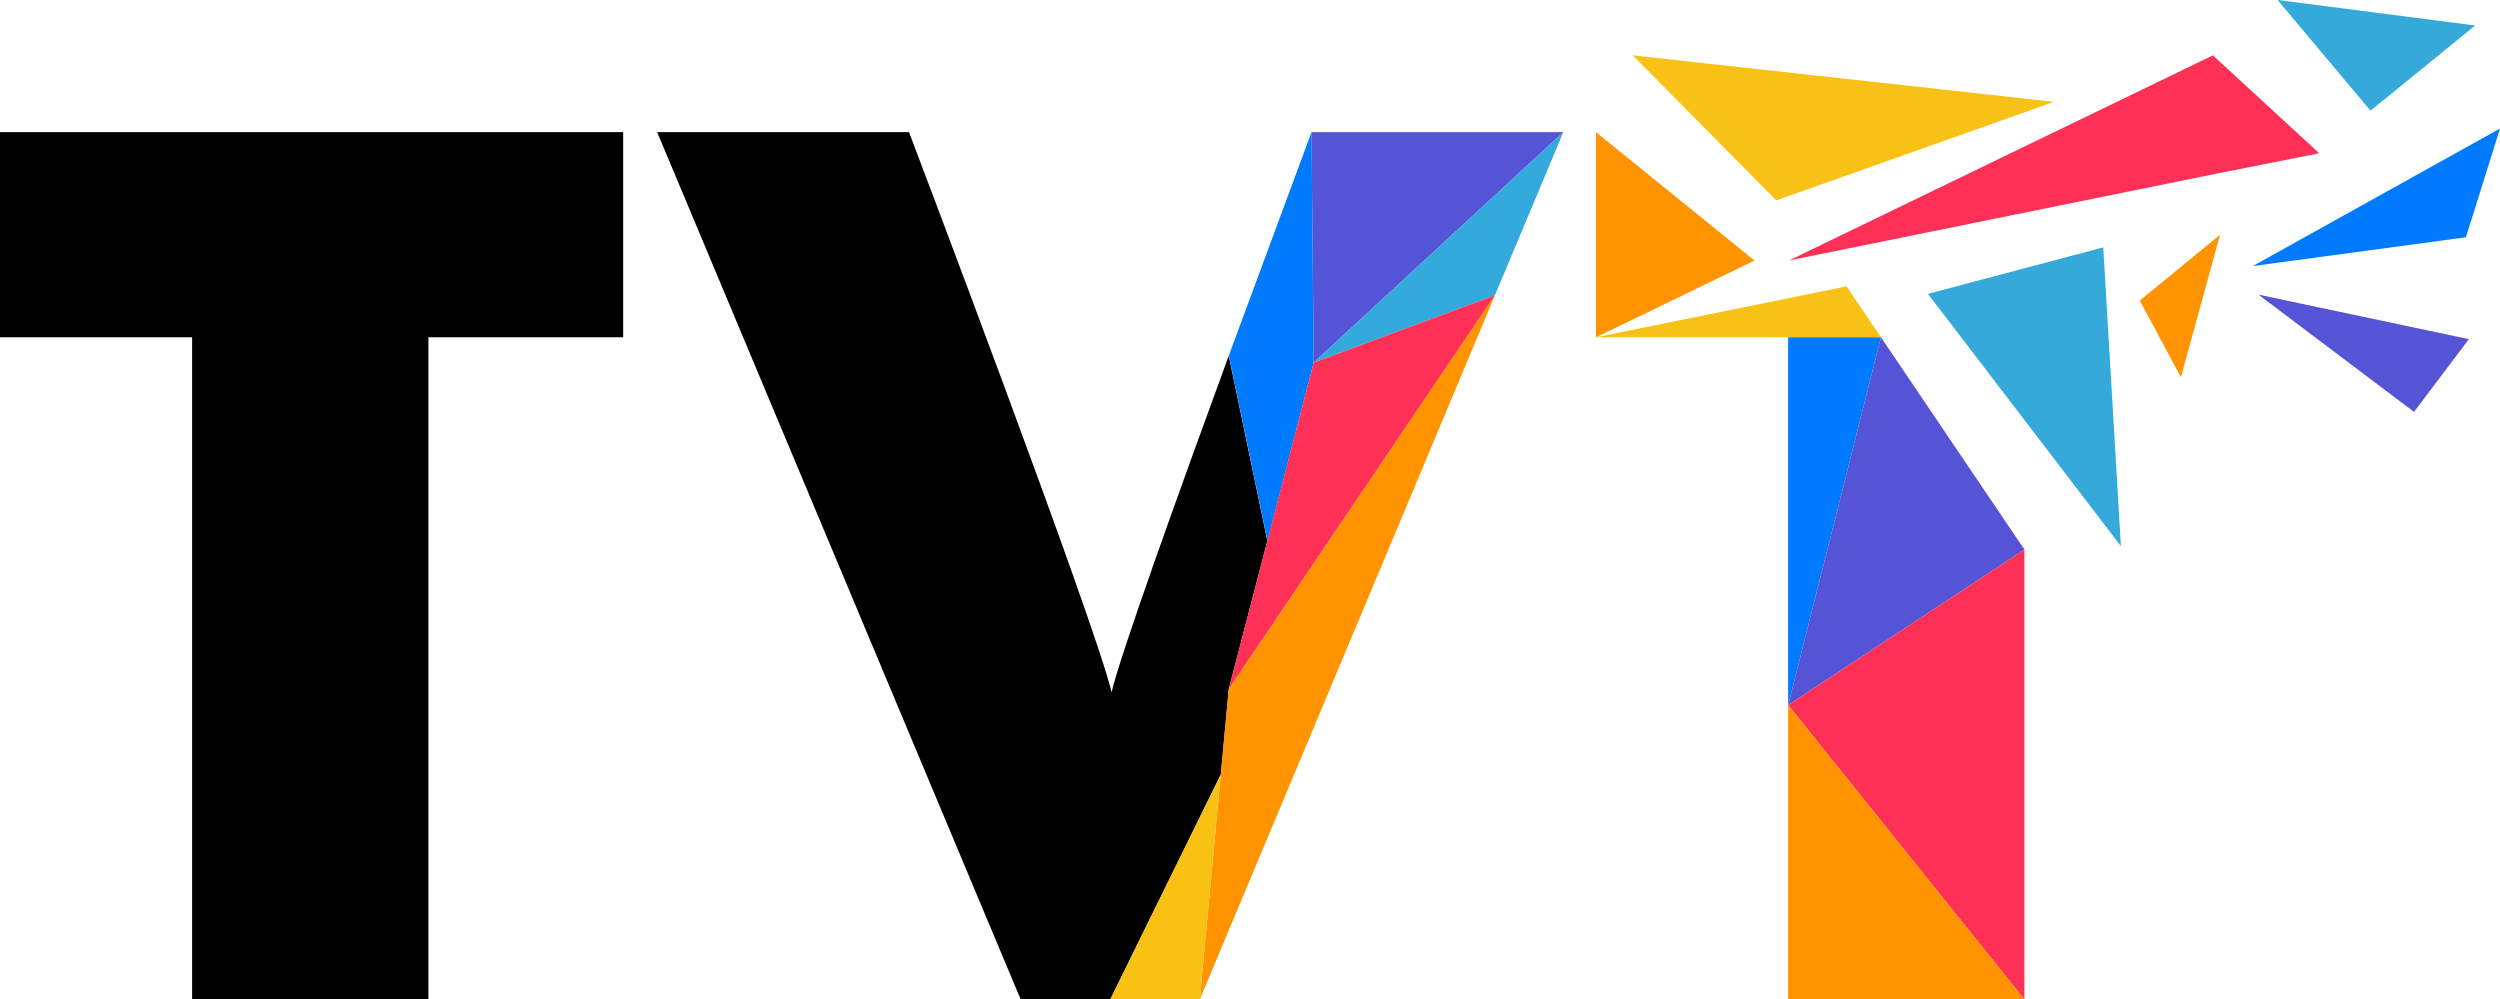 <svg id="Layer_1" data-name="Layer 1" xmlns="http://www.w3.org/2000/svg" viewBox="0 0 426.8 170.62"><defs><style>.cls-1{fill:#5654d6;}.cls-2{fill:#376eb4;}.cls-3{fill:#007aff;}.cls-4{fill:#35aada;}.cls-5{fill:#33aadb;}.cls-6{fill:#ff3056;}.cls-7{fill:#ff9300;}.cls-8{fill:#f9c114;}.cls-9{fill:none;}.cls-10{fill:#1a1a1a;}.cls-11{fill:#f8c115;}</style></defs><title>TVT logo RGB</title><polygon points="32.8 57.58 0 57.58 0 22.56 106.39 22.56 106.39 57.58 73.14 57.58 73.14 170.62 32.8 170.62 32.8 57.58"/><path d="M216.36,92.33l-6.59-31.59c-8.74,23.87-18.57,51.22-20,57.44-2.66-11.53-34.58-95.62-34.58-95.62h-43l62.06,148.06h15.3l18.87-38.4,1.35-14.54Z"/><polygon class="cls-1" points="266.89 22.56 223.89 22.56 224.28 61.9 266.89 22.56"/><path class="cls-2" d="M209.76,60.74h0l0-.09Z"/><path class="cls-3" d="M224.28,61.9l-0.38-39.34L209.8,60.65l0,0.09,6.59,31.59Z"/><path class="cls-4" d="M266.89,22.56"/><polygon class="cls-5" points="224.28 61.9 255.21 50.42 266.89 22.56 224.28 61.9"/><polygon class="cls-6" points="224.28 61.9 216.36 92.33 209.76 117.68 255.21 50.42 224.28 61.9"/><polygon class="cls-7" points="209.76 117.68 204.83 170.62 255.21 50.42 209.76 117.68"/><polygon class="cls-8" points="189.54 170.62 204.83 170.62 208.41 132.22 189.54 170.62"/><polygon class="cls-9" points="305.27 120.38 305.27 120.38 305.27 120.38 305.27 120.38"/><polygon class="cls-10" points="321.12 57.58 345.61 93.82 321.12 57.58 321.12 57.58"/><polygon class="cls-10" points="305.27 120.38 305.27 120.38 345.61 93.82 305.27 120.38 305.27 120.38"/><polygon class="cls-10" points="315.25 48.89 272.46 57.58 315.25 48.89 315.25 48.89"/><polygon class="cls-7" points="272.46 22.56 272.46 57.58 299.53 44.48 272.46 22.56"/><polygon class="cls-11" points="303.24 34.21 350.67 17.38 278.74 9.45 303.24 34.21"/><polygon class="cls-4" points="422.57 4.35 388.83 0 404.69 18.9 422.57 4.35"/><polygon class="cls-3" points="384.6 45.42 384.6 45.42 420.98 40.51 426.8 21.94 384.6 45.42"/><polygon class="cls-1" points="412.12 70.32 421.49 57.9 385.57 50.3 412.12 70.32"/><polygon class="cls-11" points="321.12 57.58 315.25 48.89 272.46 57.58 305.27 57.58 321.12 57.58 321.12 57.58"/><polygon class="cls-4" points="359.64 51.88 359.64 51.88 359.07 42.23 329.13 50.17 329.13 50.17 335.51 58.5 362.08 93.24 359.95 57.06 359.95 57.06 359.64 51.88"/><polygon class="cls-3" points="305.27 120.38 305.27 120.38 321.12 57.58 305.27 57.58 305.27 120.38 305.27 120.38 305.27 120.38"/><polygon class="cls-7" points="365.31 51.31 372.32 64.41 379.01 40.07 365.31 51.31"/><polygon class="cls-1" points="305.27 120.38 305.27 120.38 345.61 93.82 321.12 57.58 305.27 120.38"/><polygon class="cls-6" points="305.27 120.38 345.61 170.62 345.61 93.82 305.27 120.38 305.27 120.38"/><polygon class="cls-7" points="305.27 120.38 305.27 170.62 345.61 170.62 305.27 120.38"/><polygon class="cls-6" points="378.56 29.61 395.94 26.16 377.78 9.45 332.48 31.37 305.41 44.47 348.2 35.78 378.56 29.61"/></svg>